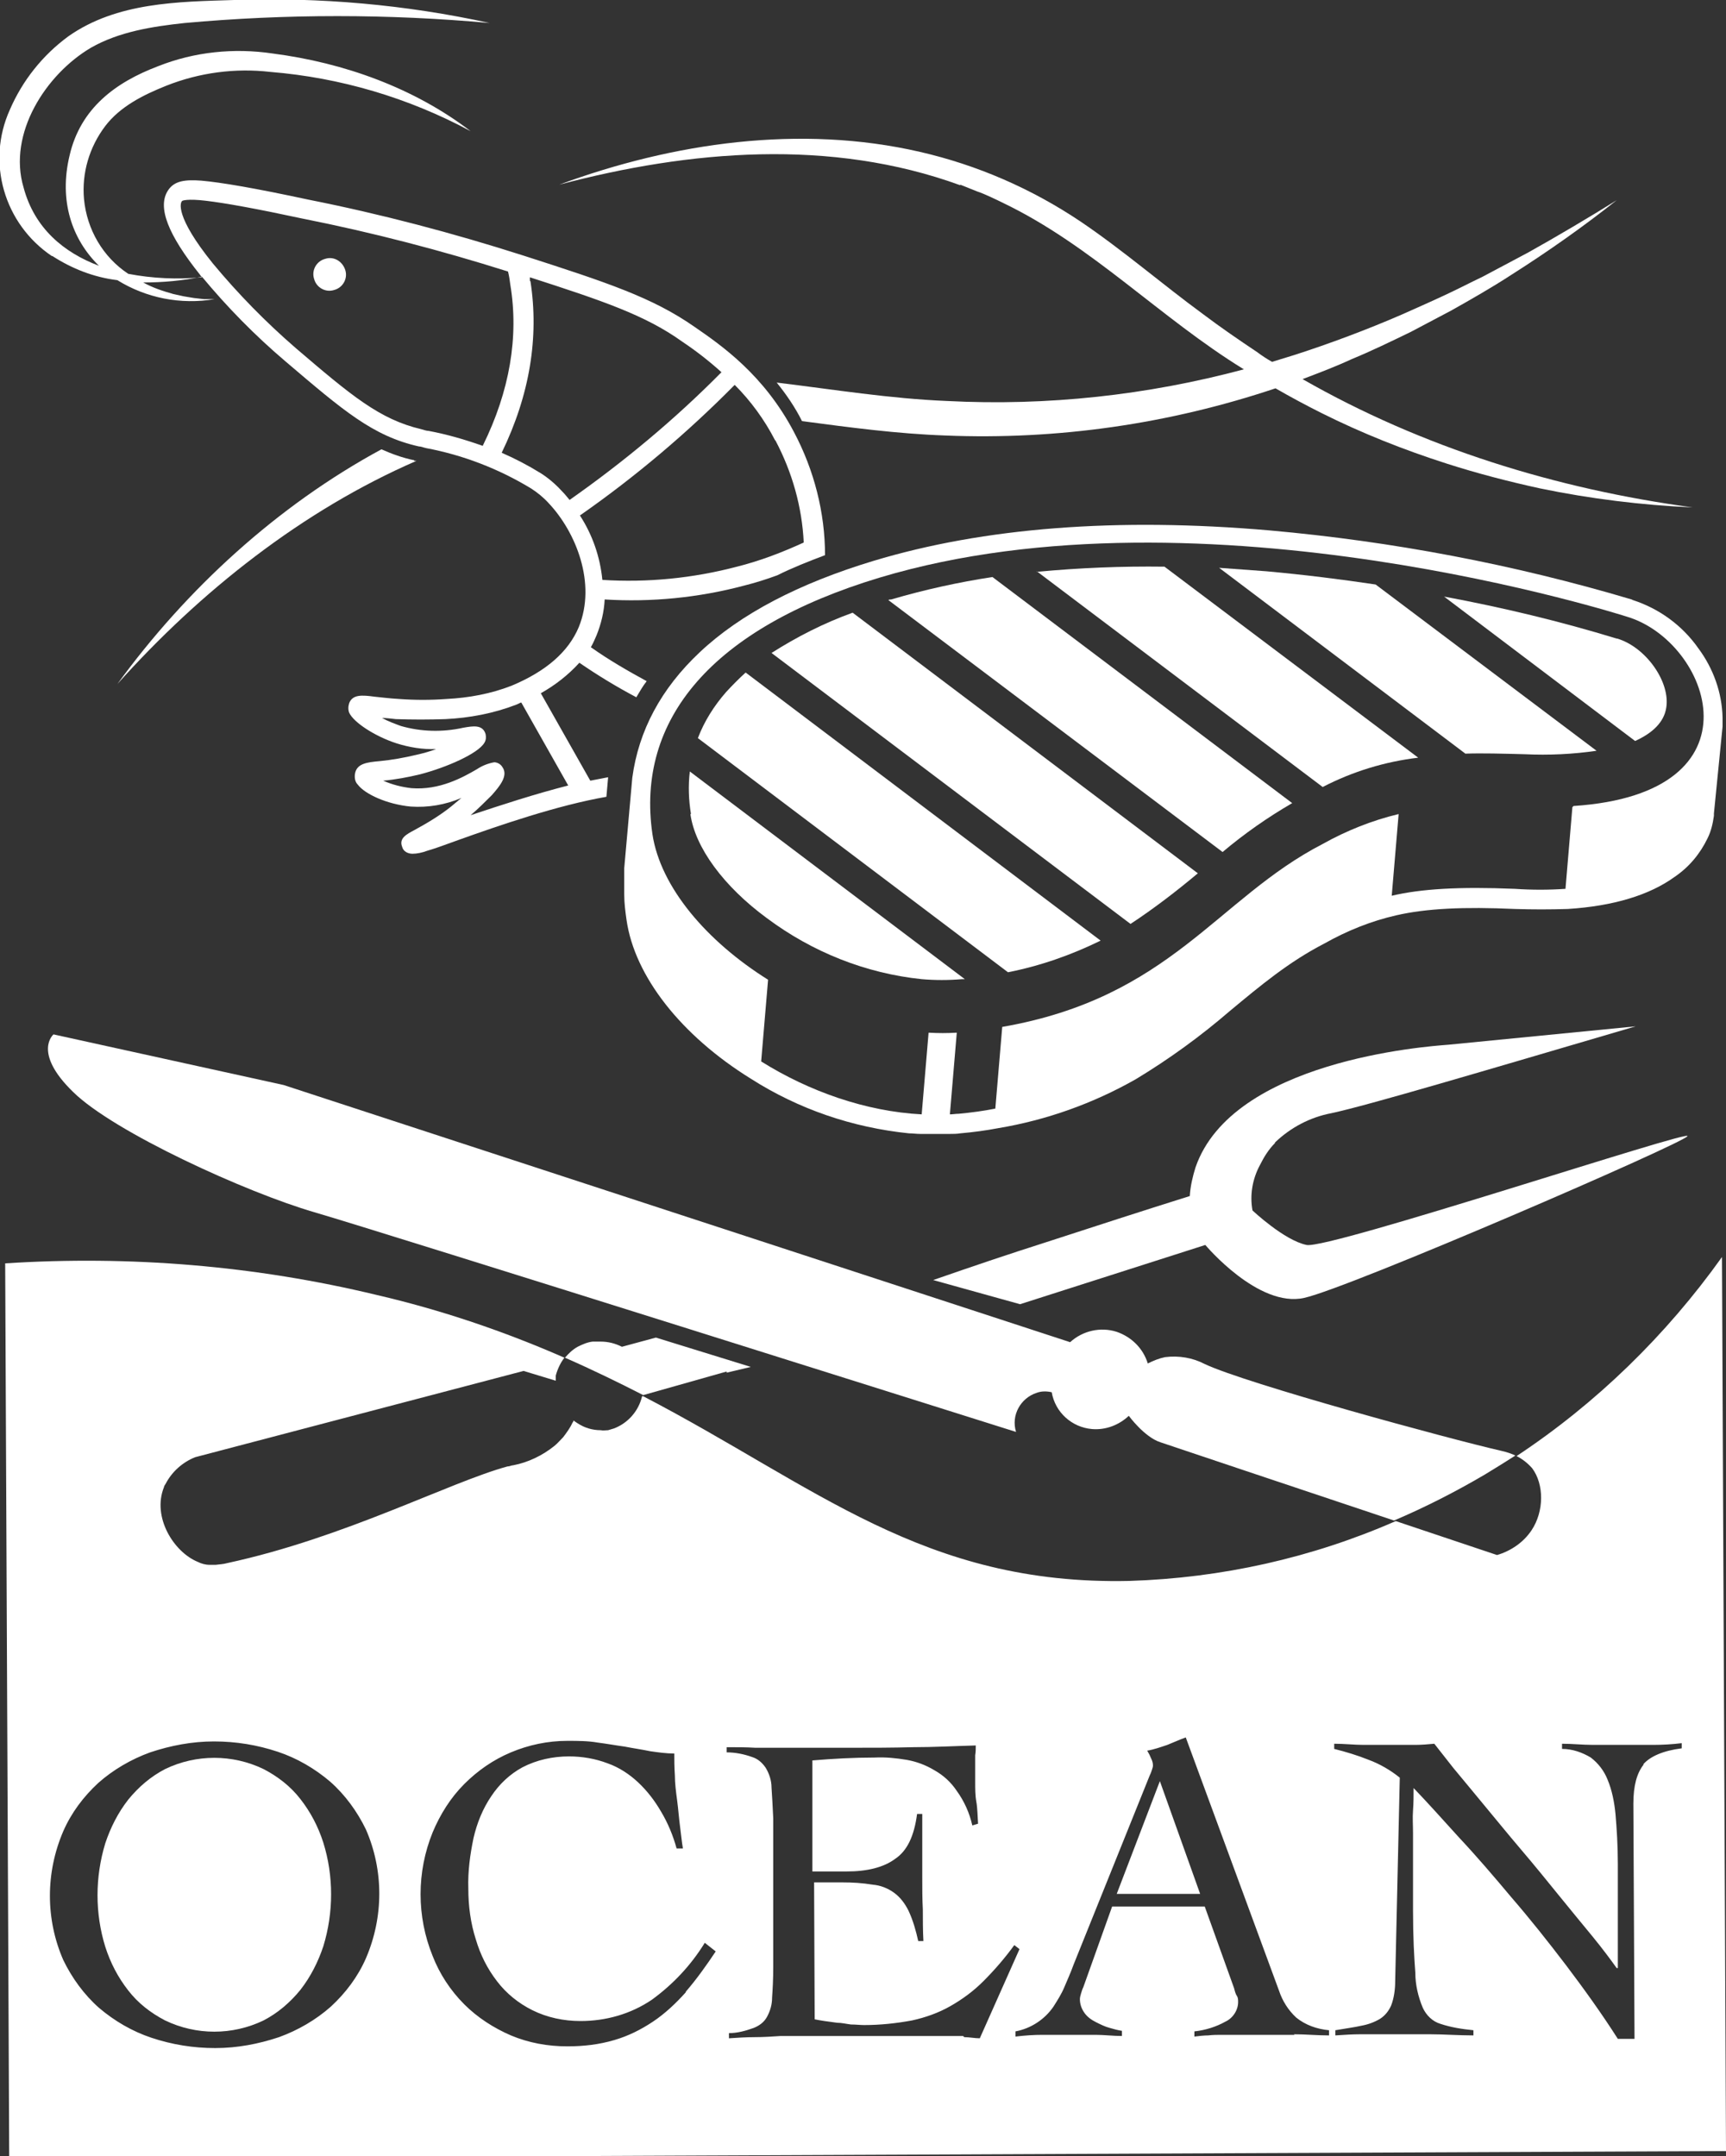 <?xml version="1.0" encoding="UTF-8"?>
<svg id="_グループ_5" data-name="グループ 5" xmlns="http://www.w3.org/2000/svg" version="1.1" viewBox="0 0 300 374.8">
  <rect x="0" y="0" width="300" height="374.8" fill="#333333" stroke="none"/>
  <defs>
    <style>
      .cls-1 {
        fill: #fff;
        stroke-width: 0px;
      }
    </style>
  </defs>
  <g id="_グループ_4" data-name="グループ 4">
    <path id="_パス_38" data-name="パス 38" class="cls-1" d="M166.9,32.1c.7.3,2.3.9,3,1.2,1,.3,3.5,1.5,4.5,2,15.4,7.4,27.3,20,41.8,28.9-16.8,4.5-34.2,6.4-51.6,5.5-9.9-.4-19.7-2-29.6-3.2,1.7,2.1,3.2,4.3,4.4,6.7,8.3,1.1,16.5,2.2,24.9,2.5,19.5.8,38.9-2,57.4-8.2,2.6,1.5,5.4,3,8,4.3,7,3.5,14.3,6.4,21.8,8.8,5.3,1.7,10.7,3.1,16.2,4.3,8.7,1.8,17.6,2.9,26.5,3.3-23.7-3.2-47-10.4-67.8-22.3,2.9-1.1,5.8-2.2,8.6-3.5,3.2-1.3,7.1-3.2,10.2-4.7,1.9-1,5.1-2.7,7-3.7,3.4-1.9,7.4-4.2,10.6-6.3,6.3-4,12.4-8.3,18.2-12.9-4.3,2.7-10.9,6.6-15.4,9.1l-7.9,4.2c-1.9.9-5,2.5-7,3.4-1.9.9-5.1,2.3-7.1,3.2-6,2.6-12.4,5-18.6,7-1.3.4-2.6.8-3.9,1.2-.9-.5-1.8-1.1-2.6-1.7-3-2-6.5-4.4-9.4-6.6-7.1-5.2-13.9-11.1-21.3-16.1-8.5-5.7-17.9-9.8-27.9-12.1-20.8-4.8-42.9-1.6-62.7,5.7,22.7-6,47.2-8.1,69.7.1"/>
    <path id="_パス_39" data-name="パス 39" class="cls-1" d="M9.1,44.5c3.4,2.2,7.2,3.7,11.3,4.2,5,3.1,11,4.3,16.9,3.3-.6,0-1.2,0-1.8,0l-1.8-.2-1.8-.3-1.8-.4c-1.8-.5-3.6-1.1-5.2-2,3.4,0,6.8-.3,10.2-1,4.4,5.3,9.2,10.2,14.5,14.7,10.1,8.6,15.2,13,23.2,14.8.4,0,.8.2,1.3.3,6.4,1.2,12.6,3.6,18.2,7,1.1.7,2.2,1.6,3.1,2.6,4.7,5,8.3,13.9,5.2,21.5-1.8,4.3-5.7,7.7-11.7,10.2h0c-3.6,1.4-7.4,2.1-11.3,2.3-2.7.2-5.5.2-8.2,0-1.8-.1-3.2-.3-4.3-.4-2.2-.3-3.8-.4-4.4,1.1-.2.6-.2,1.2,0,1.7.8,1.7,4.5,4.1,8.2,5.3,2.2.7,4.6,1.1,6.9,1-1,.4-2.1.7-3.4,1-2.1.5-4.3.9-6.4,1.1-2.2.2-4,.4-4.3,2.2-.1.7,0,1.4.5,1.9,1.2,1.6,5,3.4,9.2,3.8,3,.2,6-.3,8.8-1.5-.6.5-1.2,1-1.8,1.5-2,1.6-4.2,2.9-6.4,4.1-1.3.7-2.7,1.4-2.1,2.9.2.8,1,1.2,1.8,1.2.8,0,1.7-.2,2.5-.5,1.4-.4,3.3-1.1,5.5-1.9,7-2.5,17.1-6,25.7-7.5l.3-3.4c-1,.2-2.1.4-3.1.6l-8.6-15.2c2.5-1.4,4.8-3.2,6.7-5.3,3.2,2.2,6.5,4.2,9.9,6,.6-1,1.1-1.9,1.8-2.8-3.3-1.8-6.6-3.7-9.7-5.9.4-.7.7-1.4,1-2.1.8-2,1.3-4.1,1.4-6.2,8.1.5,16.3-.3,24.2-2.4,2-.5,3.9-1.1,5.8-1.8,2.6-1.3,5.4-2.4,8.3-3.5,0-7.4-1.9-14.8-5.4-21.4-5.2-9.9-12.5-15-17.3-18.3-7.3-5.1-15.2-7.7-29.8-12.4-12.2-3.9-24.7-7.2-37.3-9.7-9.3-2-15.2-3-18.6-3.3-2.8-.2-4.7,0-5.8,1.7-1.9,2.9,0,7.7,5.6,14.7,0,.1.2.2.3.4-4.3.4-8.6.2-12.8-.6-4.4-2.9-7.2-7.7-7.7-13-.4-4.5.9-9,3.7-12.7,2.6-3.4,6.6-5.4,10.6-7,5.8-2.3,12-3.1,18.1-2.4,12.2,1,24,4.5,34.8,10.3-9.8-7.5-22-11.9-34.4-13.5-6.7-1-13.6-.3-19.9,2.2-7.4,2.8-13.5,7.3-15.4,15.5-1.9,7.9.4,14.6,5.1,19.2-6.1-2.3-11.2-6.5-13.1-13.6C1.3,23.2,8,12.9,15.8,8.3c4.9-2.8,10.7-3.7,16.3-4.3,17.6-1.6,35.4-1.6,53,0C70.5.8,55.6-.5,40.7,0c-9.8.3-20.4.4-28.8,6.3-4.5,3.3-8,7.7-10.2,12.8-4.1,9.1-1,19.8,7.3,25.4M98.9,136.5c-5.9,1.5-12,3.5-17.1,5.2,1.3-1.1,2.5-2.3,3.7-3.5,1.4-1.6,2.9-3.4,1.8-4.9-.3-.5-.9-.8-1.4-.8-1.1.2-2.1.6-3,1.2-2.4,1.4-6.5,3.7-11.4,3.3-1.7-.2-3.3-.6-4.9-1.3,2.2-.2,4.3-.6,6.4-1.1,4.6-1.2,10.1-3.6,11.2-5.5.3-.5.3-1,.2-1.5-.5-1.7-2.2-1.4-3.9-1.1-3.6.8-7.3.7-10.8-.3-1.1-.4-2.2-.8-3.3-1.4.7,0,1.5.1,2.4.2,2.9.1,5.7.1,8.6,0,4.2-.2,8.4-1,12.3-2.5h0c.3-.1.6-.3.9-.4l8.2,14.5ZM134.8,76.6c2.9,5.5,4.6,11.5,4.9,17.7-3.7,1.7-7.6,3.2-11.6,4.2-7.6,2-15.5,2.8-23.4,2.3-.4-4-1.7-7.8-3.9-11.2,9.6-6.7,18.6-14.3,26.9-22.7,2.8,2.8,5.2,6.1,7,9.6M92.1,48.8c0-.2,0-.4,0-.6,12.7,4.1,20.1,6.6,26.5,11.2,2.4,1.6,4.7,3.4,6.8,5.3-8.1,8.2-17,15.6-26.4,22.2-.5-.6-.9-1.1-1.4-1.6-1.1-1.2-2.4-2.3-3.7-3.1-2.1-1.3-4.4-2.5-6.7-3.5,4.9-10.1,6.5-20.1,5-29.8M31.7,34.9h0c0,0,.8-.4,4.1,0,3.4.4,8.9,1.4,16.8,3.1,12.1,2.4,24,5.5,35.7,9.2.2.8.3,1.5.4,2.3,1.5,9-.1,18.5-4.8,28-3.1-1.1-6.2-2-9.4-2.6-.4,0-.9-.2-1.3-.3-7.2-1.7-12.1-5.8-21.8-14.1-5.2-4.5-10-9.4-14.4-14.7-6.7-8.3-5.6-10.6-5.4-10.8"/>
    <path id="_パス_40" data-name="パス 40" class="cls-1" d="M72,80c-2-.4-3.9-1.1-5.7-1.9-18.1,9.8-33.9,24.3-45.9,40.8,14.4-16.1,32.2-30.2,52-38.8h-.4"/>
    <path id="_パス_41" data-name="パス 41" class="cls-1" d="M58.1,50.4c1.5-.4,2.4-2,1.9-3.5s-2-2.4-3.5-1.9c-1.5.4-2.4,2-1.9,3.5.4,1.5,2,2.4,3.5,1.9,0,0,0,0,0,0"/>
    <path id="_パス_42" data-name="パス 42" class="cls-1" d="M263.6,253.1c-.8-.4-1.7-.7-2.6-.9-9.2-2.1-44.4-11.7-51.6-15.1-2.1-1.1-4.5-1.5-6.9-1.2-1,.2-2,.6-3,1.1-.8-2.6-2.8-4.6-5.4-5.5-2.8-.9-5.9-.2-8.1,1.8l-136.7-44.7-40-8.8s-3.7,3.1,3.4,10c7.1,7,30.2,17.5,41.9,20.9s122,38.2,122,38.2c-.9-2.9.8-5.9,3.6-6.8.8-.3,1.7-.3,2.6-.1.6,3.5,3.5,6.1,7,6.4,2.4.2,4.7-.7,6.4-2.3,0,0,2.7,3.7,5.5,4.6,1.8.6,24.1,8.1,40.6,13.6,5.4-2.3,10.7-5,15.8-8,1.8-1.1,3.6-2.2,5.3-3.3"/>
    <path id="_パス_43" data-name="パス 43" class="cls-1" d="M126.3,238.6l4.2-1-16.5-5.1-5.9,1.6c-1.2-.6-2.4-.9-3.7-.9h0c-.2,0-.4,0-.6,0-.1,0-.3,0-.4,0s-.3,0-.4,0c-.9.1-1.8.5-2.6.9-.9.5-1.6,1.2-2.2,1.9,4.8,2.1,9.3,4.3,13.6,6.5l14.5-4.1"/>
    <path id="_パス_44" data-name="パス 44" class="cls-1" d="M221.6,198.6c2.7-2.6,6.1-4.4,9.8-5.1,6.5-1.4,26-7.2,52.9-15.1l-32.6,3.2c-4,.3-37.5,2.8-43.9,21.3-.5,1.6-.9,3.3-1,5-8.3,2.6-16.6,5.3-24.9,8-6.6,2.1-13.1,4.3-19.7,6.6l15.1,4.2,32.2-10.3s9.2,11,17.2,9.2,65.5-26.7,66.6-28.1-62.3,19.7-66.2,18.9-9.4-6-9.4-6c-.5-2.7,0-5.5,1.3-7.9.7-1.4,1.5-2.7,2.6-3.8"/>
    <path id="_パス_45" data-name="パス 45" class="cls-1" d="M52.2,312.7c-1.7-2.2-3.9-3.9-6.4-5.2-5.4-2.6-11.7-2.6-17.1,0-2.5,1.3-4.6,3.1-6.4,5.3-1.8,2.3-3.1,4.9-4,7.6-1.8,5.9-1.8,12.2,0,18,.9,2.8,2.2,5.3,4,7.6,1.7,2.2,3.9,3.9,6.4,5.2,5.4,2.6,11.7,2.6,17.1,0,2.5-1.3,4.6-3.1,6.4-5.3,1.8-2.3,3.1-4.9,4-7.6,1.8-5.9,1.8-12.2,0-18-.9-2.8-2.2-5.3-4-7.6"/>
    <path id="_パス_46" data-name="パス 46" class="cls-1" d="M194.1,329.2h14.5c0,0-7-19.6-7-19.6l-7.5,19.6Z"/>
    <path id="_パス_47" data-name="パス 47" class="cls-1" d="M299.3,218.5c-9.7,13.6-21.8,25.4-35.7,34.6,1,.5,1.9,1.2,2.7,2.1,2.1,2.8,2.1,7.5-.1,10.8-1.4,2.1-3.6,3.6-6,4.3l-17.6-5.9c-14.6,6.4-30.3,9.9-46.3,10.4-35.8.8-54.5-16.5-84.5-32.1h-.2c-.6,2.6-2.5,4.7-4.9,5.6-.3.1-.7.2-1,.3-.4,0-.9.1-1.3,0-1.4,0-2.8-.4-4-1.2,0,0-.2-.1-.3-.2-.2-.1-.4-.3-.4-.3,0,.1-.1.3-.2.4-.4.9-1,1.7-1.6,2.5-.5.5-1,1.1-1.5,1.5-2.1,1.7-4.6,2.9-7.2,3.4-.3,0-.6.2-1,.2-10.2,2.8-28.3,12.4-48.7,16.8-.7.2-1.3.2-2,.3-.4,0-.7,0-1.1,0-.7,0-1.4-.2-2-.5-4.2-1.7-8-7.8-5.9-13,0-.2.2-.4.3-.6,1.1-2.1,2.9-3.7,5.1-4.6l57.1-15,5.6,1.7c0,0,0-.2,0-.4,0,0,0-.2,0-.3,0,0,0,0,0-.2.3-1.1.8-2.2,1.5-3.1-10.5-4.6-21.4-8.3-32.6-10.9-21.1-5.1-42.9-6.9-64.6-5.5l.7,155.6,298.4-1.3-.7-155.6M63.6,340.4c-1.4,3.2-3.5,6-6.1,8.4-2.6,2.3-5.7,4.1-9,5.3-3.6,1.2-7.3,1.9-11.1,1.9-3.8,0-7.5-.6-11.1-1.8-3.3-1.1-6.4-2.9-9.1-5.2-2.6-2.3-4.7-5.2-6.2-8.3-3.1-7.1-3.1-15.2,0-22.4,1.4-3.2,3.5-6,6.1-8.4,2.6-2.3,5.7-4.1,9-5.3,3.6-1.2,7.3-1.9,11.1-1.9,3.8,0,7.5.6,11.1,1.8,3.3,1.1,6.4,2.9,9.1,5.2,2.6,2.3,4.7,5.2,6.2,8.3,3.1,7.1,3.1,15.2,0,22.4M119.2,346.3c-1.7,1.9-3.6,3.7-5.7,5.1-2.1,1.4-4.3,2.5-6.7,3.2-2.7.8-5.4,1.1-8.2,1.1-3.4,0-6.7-.6-9.8-1.9-3-1.3-5.8-3.1-8.1-5.4-2.4-2.4-4.3-5.3-5.5-8.4-2.8-6.9-2.8-14.6,0-21.5,1.3-3.1,3.1-6,5.5-8.4,2.3-2.3,5-4.2,8.1-5.5,3.1-1.3,6.4-2,9.8-2,1.8,0,3.6,0,5.3.3,1.6.2,3.2.5,4.7.7,1.5.3,3,.5,4.4.8,1.4.2,2.8.4,4.2.4,0,1.1,0,2.3.1,3.8,0,1.4.2,2.9.4,4.4.2,1.5.3,3,.5,4.5s.3,2.7.5,3.8h-1.1c-.6-2.2-1.5-4.4-2.7-6.4-1.1-1.9-2.4-3.6-4-5.1-1.5-1.4-3.3-2.6-5.3-3.3-2.1-.8-4.4-1.2-6.7-1.2-2.8,0-5.6.6-8.1,1.9-2.2,1.2-4,2.9-5.4,5-1.5,2.2-2.5,4.7-3.1,7.3-.6,2.9-1,5.8-.9,8.8,0,3,.4,6,1.3,8.8.8,2.7,2,5.1,3.7,7.3,1.6,2.1,3.7,3.8,6.1,5,2.6,1.3,5.5,1.9,8.4,1.9,4.4,0,8.7-1.2,12.4-3.7,3.7-2.7,6.8-6,9.2-9.9l1.9,1.5c-1.6,2.4-3.3,4.8-5.2,7M167.4,353.9c-.9,0-1.8,0-2.7,0h-29c-1.5.1-3,.2-4.5.2-1.5,0-3,.1-4.5.2v-.9c1.5,0,2.9-.4,4.3-.9,1-.4,1.8-1,2.3-1.9.6-1.1.9-2.2.9-3.4.1-1.4.2-3.2.2-5.4v-25.7c-.1-2.2-.2-3.9-.3-5.4,0-1.2-.4-2.4-1-3.4-.6-.9-1.4-1.6-2.4-1.9-1.4-.5-2.9-.8-4.4-.8v-.9c1.7,0,3.4,0,5,.1,1.6,0,3.2,0,4.9,0,1.7,0,3.4,0,5.3,0h6.4c3.6,0,7.2,0,10.8-.1,3.6,0,7.2-.2,10.9-.3,0,.6,0,1.1-.1,1.7,0,.6,0,1.1,0,1.6v3.1c0,1.1,0,2.3.2,3.4s.2,2.4.3,3.8l-1,.3c-.5-2.2-1.4-4.2-2.7-6-1-1.5-2.3-2.7-3.9-3.6-1.5-.9-3.1-1.5-4.8-1.8-1.8-.3-3.7-.5-5.6-.4-3.6,0-7.2.2-10.8.5v19.3c1.1,0,2.1,0,3,0,1,0,1.9,0,3,0,3.5,0,6.4-.7,8.4-2.2,2.1-1.4,3.3-4,3.8-7.8h.9c0,1.9,0,3.7,0,5.6,0,1.9,0,3.7,0,5.5,0,1.8,0,3.7.1,5.5,0,1.8,0,3.7.1,5.5h-.9c-.4-1.8-.9-3.6-1.7-5.3-.6-1.2-1.4-2.3-2.5-3.1-1.1-.8-2.4-1.3-3.7-1.4-1.8-.3-3.5-.4-5.3-.4h-4.9s.1,23.8.1,23.8c.5.1,1,.2,1.7.3s1.4.2,2.2.3c.8,0,1.6.2,2.4.3.8,0,1.6.1,2.3.1,2.8,0,5.6-.3,8.3-.8,2.3-.5,4.6-1.3,6.7-2.5,2.1-1.2,4-2.6,5.7-4.3,2-2,3.8-4.1,5.4-6.3l.9.7-6.9,15.5c-.9,0-1.8-.2-2.7-.2M225,353.7c-2,0-4,0-6.2,0h-3.6c-1,0-2,0-2.8,0-.8,0-1.6,0-2.4.1-.7,0-1.6.1-2.4.2v-.9c1.9-.2,3.8-.8,5.4-1.7,1.3-.6,2.2-2,2.2-3.4,0-.4,0-.8-.3-1.2-.2-.4-.3-.8-.4-1.2l-5.1-14.2h-16.1c0,0-5,14-5,14-.2.4-.3.8-.4,1.1-.1.3-.2.7-.2,1,0,.9.3,1.7.8,2.4.5.7,1.2,1.2,2,1.6.8.4,1.6.8,2.4,1,.7.2,1.4.4,2.1.5v.9c-1.5,0-3.1-.2-4.6-.2-1.5,0-3.1,0-4.7,0-1.5,0-3,0-4.5,0-1.5,0-3,.1-4.7.3v-.9c2.7-.5,5.1-2.1,6.6-4.3.7-1.1,1.4-2.2,1.9-3.4.5-1.2,1.1-2.5,1.6-3.9l13.2-32.8c.2-.4.3-.7.4-1,.1-.3.2-.6.2-.8,0-.4-.1-.8-.3-1.2-.2-.5-.4-.9-.7-1.4,1.2-.2,2.3-.6,3.5-1,1-.4,2.1-.9,3.2-1.3l16.2,44c.6,1.8,1.6,3.4,3,4.7,1.6,1.3,3.6,2,5.7,2.2v.9c-2.1,0-4.1-.2-6.1-.2M285.7,306.7c-1.2,1.5-1.8,3.7-1.8,6.8l.2,40.9h-2.9c-2.8-4.4-5.9-8.7-9-12.8-3.2-4.2-6.3-8.1-9.5-11.8-3.1-3.7-6.1-7.2-9.1-10.4-2.9-3.2-5.5-6.1-7.9-8.6,0,1.3,0,2.6-.1,3.9s0,2.6,0,3.9v13.5c0,4.6.2,8.2.4,10.8,0,2.1.5,4.2,1.3,6.1.6,1.3,1.7,2.4,3.1,2.8,1.8.6,3.7.9,5.7,1.1v.9c-2.6,0-5.2-.2-7.6-.2-2.5,0-5,0-7.6,0-1.5,0-3,0-4.4,0-1.4,0-2.9.1-4.4.2v-.9c1.7-.3,3.3-.5,4.6-.8,1.1-.2,2.2-.6,3.2-1.2.9-.6,1.5-1.4,1.9-2.3.5-1.3.7-2.8.7-4.2l.8-35.4c-1.6-1.3-3.5-2.4-5.4-3.1-2-.8-4-1.4-6-1.9v-.9c1.8,0,3.5.2,5.1.2,1.6,0,3.5,0,5.7,0,1.1,0,2.2,0,3.3,0,1.1,0,2.2-.1,3.3-.2.7.9,1.8,2.3,3.3,4.2,1.6,1.9,3.3,4,5.3,6.4,2,2.4,4.1,5,6.4,7.7,2.3,2.7,4.5,5.4,6.6,8,2.1,2.6,4.1,5,5.9,7.2,1.8,2.2,3.2,4.1,4.2,5.5h.2c0-1.5,0-3.1,0-4.6s0-3,0-4.6v-8.9c0-3.3-.2-6.2-.4-8.6-.2-2.1-.6-4.2-1.4-6.1-.6-1.5-1.6-2.8-2.9-3.8-1.5-.9-3.2-1.5-5-1.5v-.9c1.8,0,3.6.2,5.4.2,1.8,0,3.6,0,5.4,0,1.6,0,3.3,0,5,0s3.4-.1,5-.3v.9c-3.2.4-5.5,1.4-6.7,2.8"/>
    <path id="_パス_48" data-name="パス 48" class="cls-1" d="M283.6,104.2c-20.5-6.1-41.6-10.1-62.9-12-26.5-2.3-49.7-.5-68.9,5.3-12.9,3.9-23.1,9.2-30.2,15.9-6.7,6.3-10.6,13.6-11.7,21.8h0s-1.4,15.7-1.4,15.7c0,.1,0,.2,0,.3v.6c0,.2,0,.5,0,.7v2.8c0,0,0,.2,0,.2,0,1.5.2,3,.4,4.4,1.4,9.8,9.5,20.1,21.6,27.6,8.3,5.3,17.7,8.5,27.5,9.5h0c.6,0,1.3.1,1.9.1,1.8,0,3.5,0,5.3,0,.5,0,1.1,0,1.7-.1,2.3-.2,4.5-.5,6.6-.9,8.4-1.4,16.5-4.3,23.9-8.5,5.8-3.5,11.3-7.5,16.4-11.9,5.3-4.4,10.2-8.5,16.4-11.7,3.9-2.2,8.1-3.9,12.5-4.9,5.2-1.2,11.8-1.5,20.6-1.1,3.1.1,6.1.1,9.2,0,7.9-.5,14.2-2.4,18.6-5.6,2.5-1.7,4.4-4,5.7-6.7.6-1.2.9-2.5,1.1-3.9v-.4s1.5-15.1,1.5-15.1v-.4c0,0,0-.1,0-.2v-.6s0-.4,0-.4c-.1-4.3-1.6-8.5-4.2-12-2.8-4-6.8-6.9-11.4-8.4M273.3,140.3l-1.2,14.2c-2.9.2-5.9.2-8.8,0-9.7-.4-16.3,0-21.4,1.2l1.2-14.2c-4.6,1.1-9.1,2.9-13.2,5.2-18.4,9.5-26.4,26.7-55.7,31.8l-1.2,14.2c-2,.4-4.2.7-6.4.9-.5,0-1,.1-1.5.1l1.2-14.2c-1.6.1-3.3.1-4.9,0l-1.2,14.2c-9.7-.5-19.6-4-27.9-9.2l1.2-14.2c-10.7-6.7-18.7-16.1-20.1-25.3-2.9-19.9,10.3-35.8,39.5-44.6,56.3-16.9,129.9,6.8,129.9,6.8,14.4,4.3,24.2,30.7-9.3,32.9"/>
    <path id="_パス_49" data-name="パス 49" class="cls-1" d="M154.9,104.2c-.2,0-.3,0-.5.1l58.1,43.8c3.8-3.2,7.8-6,12.1-8.5l-52.1-39.3c-5.9.9-11.8,2.2-17.6,3.9"/>
    <path id="_パス_50" data-name="パス 50" class="cls-1" d="M126.2,120.3c-2.1,2.4-3.8,5.1-4.9,8l53.9,40.7c5.6-1.1,11-3,16.1-5.5l-61.7-46.6c-1.2,1.1-2.3,2.2-3.4,3.4"/>
    <path id="_パス_51" data-name="パス 51" class="cls-1" d="M120,141.5c.8,5.8,5.8,12.6,13.3,18.1,7.9,5.9,17.2,9.6,26.9,10.6h0c2.3.2,4.7.2,7,0h.5s-47.8-36.1-47.8-36.1c-.3,2.5-.2,5,.2,7.4"/>
    <path id="_パス_52" data-name="パス 52" class="cls-1" d="M134.1,113.5l62.4,47.1c4.1-2.7,8-5.7,11.7-8.8l-60-45.3c-5,1.8-9.7,4.2-14.1,7"/>
    <path id="_パス_53" data-name="パス 53" class="cls-1" d="M180.2,99.3l49.7,37.5c5.2-2.7,10.8-4.4,16.6-5.1l-44.1-33.2c-7.4-.1-14.8.2-22.2.9"/>
    <path id="_パス_54" data-name="パス 54" class="cls-1" d="M281,111h0s0,0,0,0c-9.8-3-19.8-5.4-30-7.3l33.2,25.1c3.1-1.4,5-3.3,5.4-5.7.8-4.5-3.5-10.6-8.5-12.1"/>
    <path id="_パス_55" data-name="パス 55" class="cls-1" d="M220.1,99.3c-2.8-.2-5.5-.4-8.2-.6l42.8,32.3c3-.1,6.4,0,10.3.1,4.2.2,8.4,0,12.5-.6l-38.4-28.9c-6-.9-12.4-1.7-19-2.3"/>
  </g>
</svg>